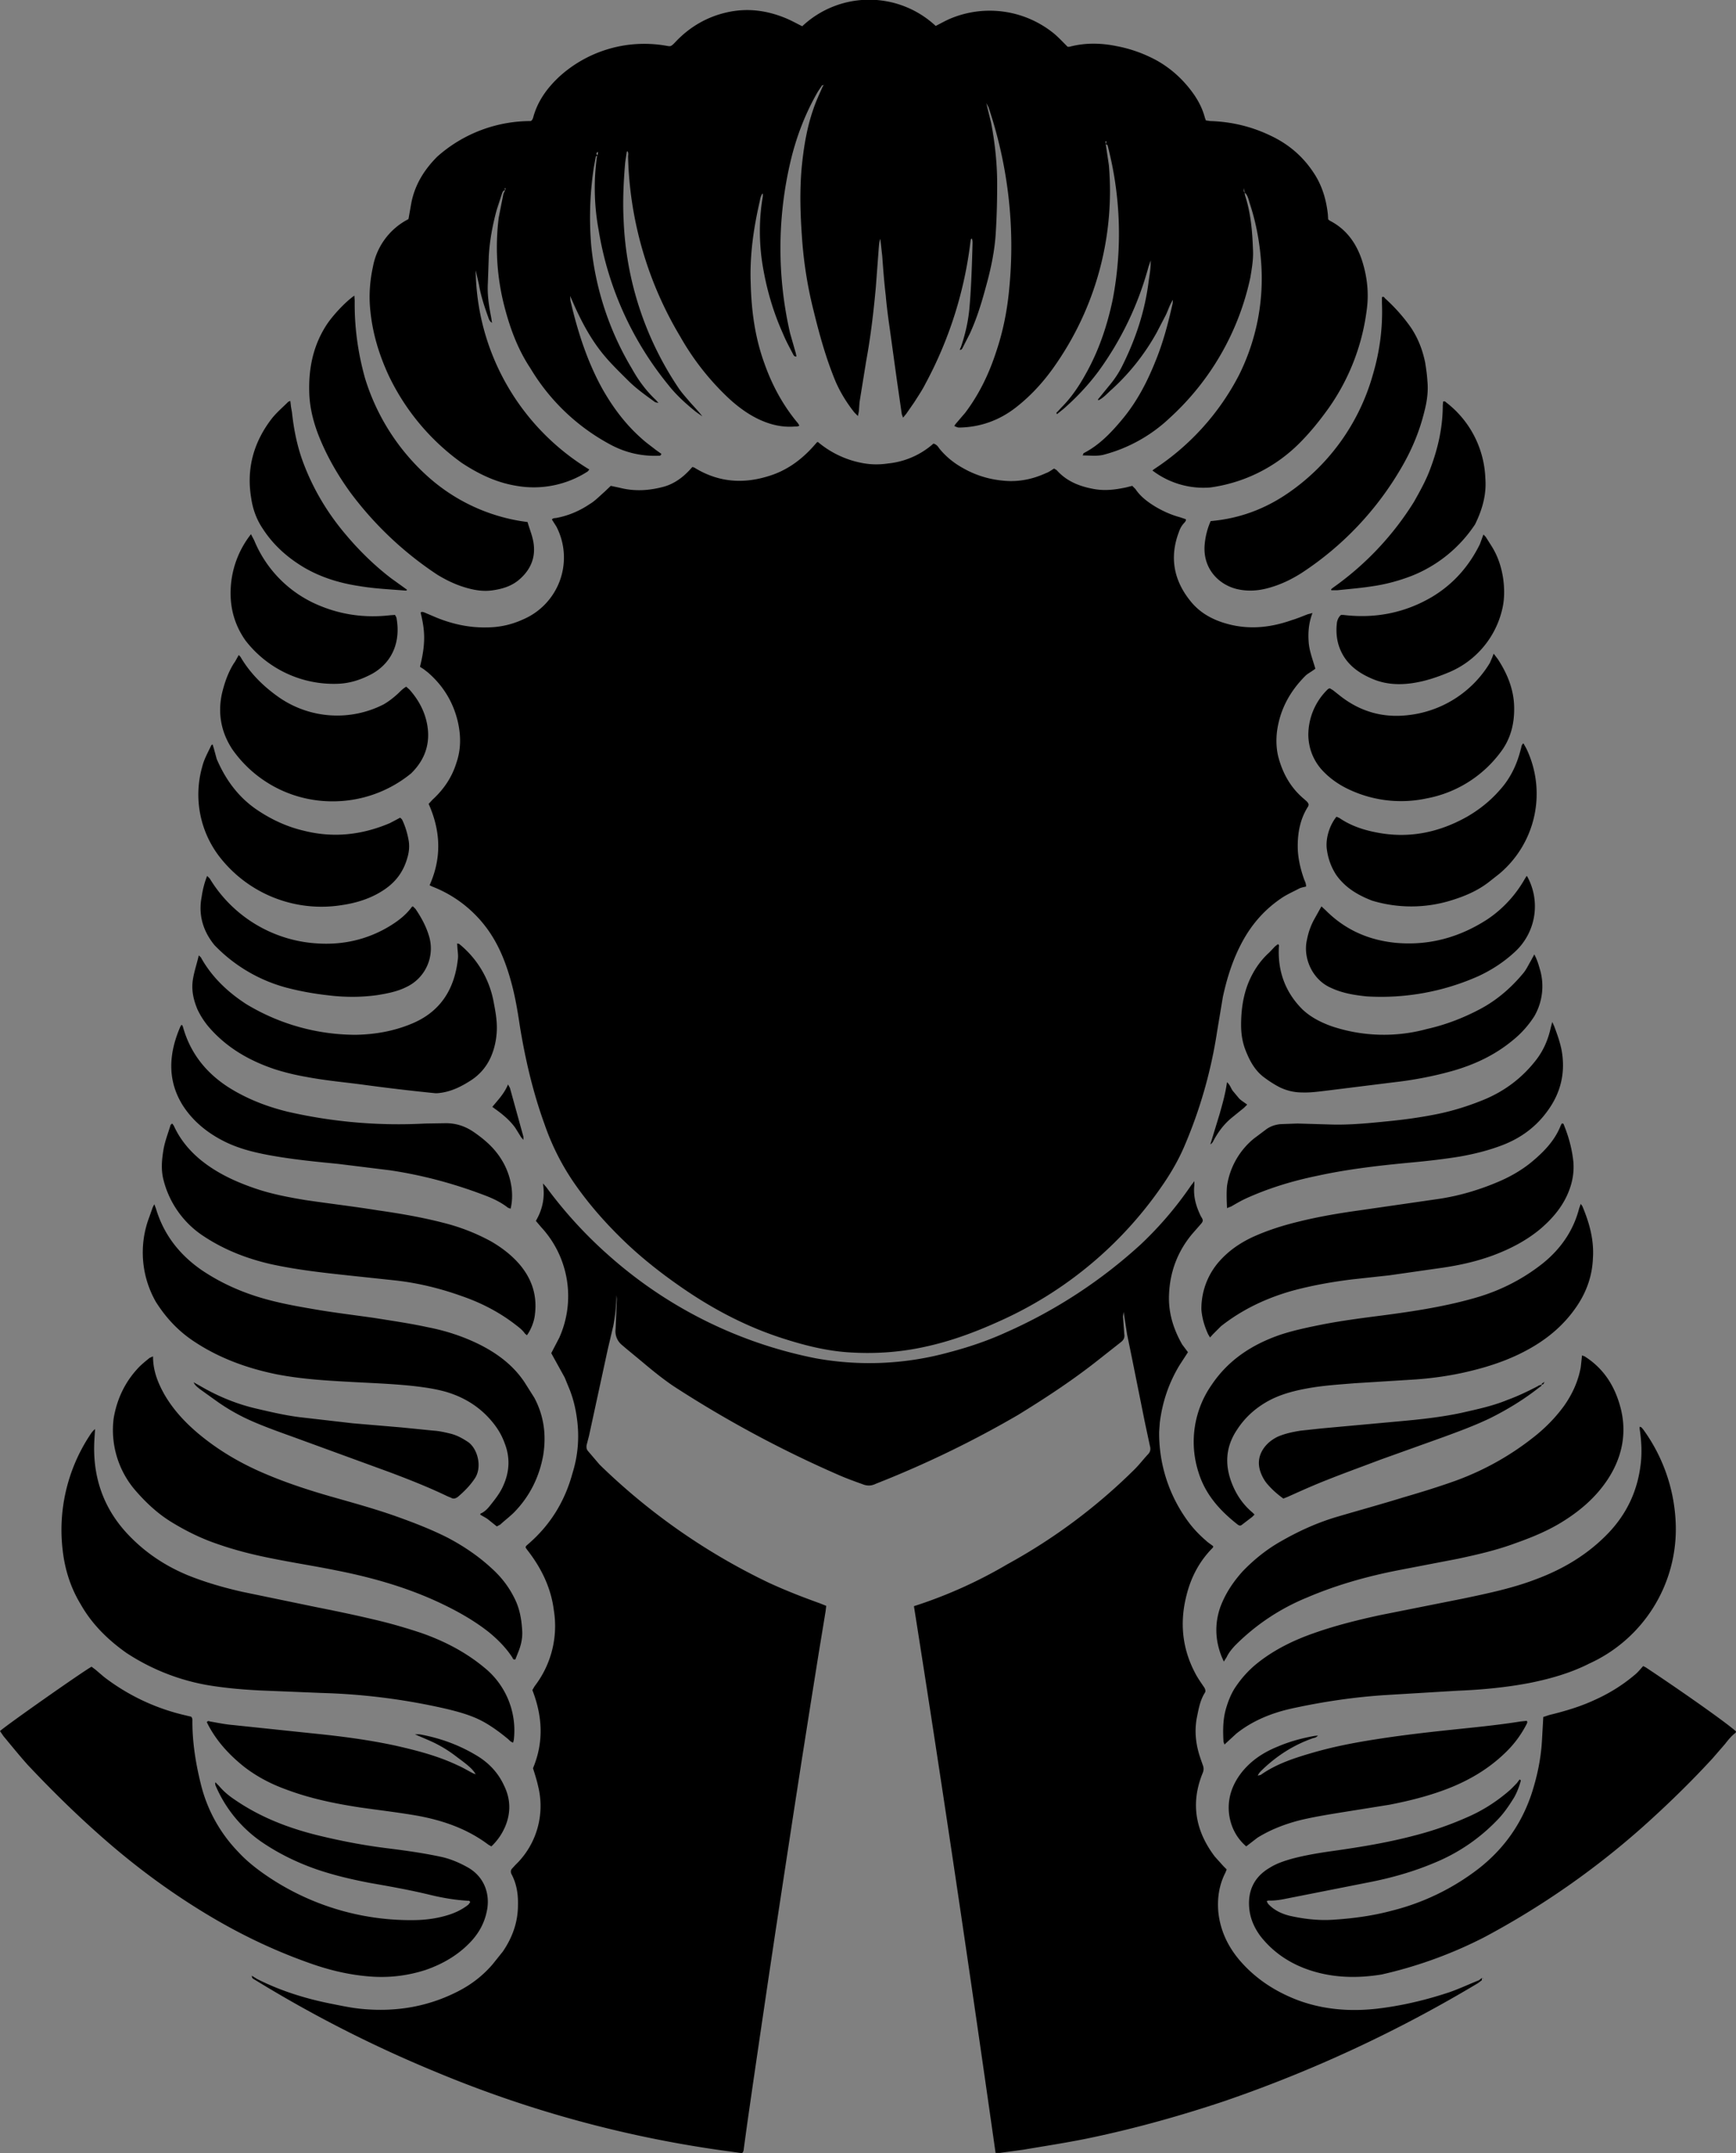 <svg xmlns="http://www.w3.org/2000/svg" viewBox="0 0 5423 6723"><rect x="0" y="0" width="5423" height="6723" fill="#808080" stroke="none"/><path d="M4100 1914c-12 31-14 61-12 90s13 56 21 84l-10 7c-7 5-15 9-21 15-49 49-80 106-89 175-3 27-2 55 5 81 14 51 39 95 80 129 5 5 12 9 14 17l-1 5c-26 40-34 85-33 132 1 33 9 66 20 97 3 7 6 13 6 22-7 2-15 3-21 6-17 9-35 17-51 27-55 36-97 83-128 141-29 54-47 111-60 171l-18 108a1466 1466 0 0 1-101 355c-16 38-36 74-59 109a1222 1222 0 0 1-524 442c-73 33-149 61-228 78-81 18-163 23-245 17-66-5-130-21-193-41-115-36-221-91-321-160-61-42-120-88-174-139-62-59-118-122-166-192-38-56-68-116-90-180-36-99-60-202-77-306-7-47-15-95-28-141-15-54-35-106-67-153a384 384 0 0 0-179-142l-8-4c38-85 35-169-3-254l12-13c35-32 61-70 75-116 14-41 14-82 5-124-14-63-46-116-95-158l-13-10-11-7c18-73 16-112 2-169 3-4 7-2 11-1l40 17c50 20 101 31 154 30 40 0 78-8 115-25a210 210 0 0 0 104-290l-14-22c4-5 10-4 15-5 37-7 72-22 103-43 17-10 31-25 46-38l20-19 28 6c47 12 93 9 140-4 30-9 55-27 76-49l11-12 6 2c71 44 147 52 227 28 60-17 108-52 149-99l7-8 3-1a301 301 0 0 0 140 66c27 5 53 5 80 1a251 251 0 0 0 141-62c10 3 14 9 18 15 21 26 46 46 75 62 44 25 92 38 143 40 41 1 79-8 116-25 9-3 16-9 25-14l8 5c31 35 72 51 117 59 34 6 66 2 99-5l20-5 10 10c16 24 39 41 64 56 24 14 49 25 75 32l18 6c2 5-2 8-4 11-9 9-14 19-18 31-29 78-15 150 37 214 32 40 76 62 127 74 65 15 128 7 190-15 17-5 33-12 49-18l15-4Z"/><path d="m787 6169 16 10c71 36 147 60 225 76 36 7 71 15 108 18 104 9 203-8 296-56 41-21 77-49 107-84l32-40c30-44 47-92 47-144 1-34-4-67-20-97-3-6-3-12 1-17l11-12a255 255 0 0 0 71-246c-4-18-10-37-16-56 34-81 30-162-2-244l7-12a308 308 0 0 0 60-238c-9-71-40-133-84-189l-4-6c0-5 4-7 7-10 69-59 115-133 139-221a387 387 0 0 0 15-166c-4-33-11-64-23-95l-16-39-42-76 25-48a317 317 0 0 0-57-346l-16-19c21-36 29-74 22-117l10 11a1358 1358 0 0 0 198 216 1372 1372 0 0 0 644 319 937 937 0 0 0 418-19c61-16 120-36 177-62a1554 1554 0 0 0 421-275 1124 1124 0 0 0 157-184l10-13v12c-4 35 5 66 20 97l3 5c5 8 4 12-2 19l-28 32c-45 54-69 117-72 187-3 57 13 109 41 158l18 24-26 40c-34 56-54 116-62 180l-2 28a464 464 0 0 0 90 280c16 22 35 42 56 60 7 7 16 12 23 18l-1 4c-42 42-69 93-83 151-21 83-13 164 27 240 8 16 19 31 29 46 3 5 5 11 2 16-14 22-19 47-24 72-10 46-5 91 11 136l7 20c3 8 2 16-1 23-39 95-22 182 38 261l27 30 10 10-4 10c-20 39-26 81-22 124 6 56 29 105 65 148 51 60 115 101 188 128 78 28 159 34 241 25 78-9 154-27 229-52 31-11 61-25 91-37l9-7v7l-12 9a4169 4169 0 0 1-794 369c-141 47-285 87-431 117-65 13-130 23-195 34l-73 10h-14c-81-569-165-1138-255-1707a1444 1444 0 0 0 292-131 1775 1775 0 0 0 398-297c14-14 27-31 41-46 8-8 9-17 6-27l-16-75-40-199-15-73-11-71-2 15 1 12 3 42c2 12-2 19-11 26l-80 63c-77 60-158 113-241 164a3239 3239 0 0 1-442 214l-7 3c-13 5-25 4-37-1-25-9-50-18-75-29a3551 3551 0 0 1-515-277c-34-23-66-49-98-76l-52-43-14-12a55 55 0 0 1-17-47l4-94-1-12c-1 32-4 64-10 95l-17 72-59 272-7 27c-2 8-1 16 5 22l35 41a1980 1980 0 0 0 529 369c52 24 106 45 159 64l20 8-2 17-22 134-23 144-30 190-26 168-35 229-21 138-22 147-26 176-22 150-18 125-10 73c-1 6 0 12-6 18l-35-5a3634 3634 0 0 1-922-249 3958 3958 0 0 1-564-287c-5-3-11-5-10-13Zm2211-5077 4-9c13-38 22-77 26-117 6-66 8-133 10-199 0-7 1-15-2-22-4 1-3 4-4 6a1248 1248 0 0 1-141 447c-10 20-23 39-35 58l-25 36-10 12-4-11-15-104-22-159c-5-35-10-71-13-107-5-41-8-82-11-123l-6-54c-4 10-4 20-5 30l-9 120c-7 77-16 154-30 230l-21 130-2 28-3 15-11-11c-23-29-43-61-58-95-31-74-52-151-71-229a1284 1284 0 0 1-35-227c-5-70-7-140-1-210 6-64 16-127 37-187 8-24 19-47 29-70l4-5-1-6 1 7c-2 0-6 0-7 2l-12 18c-40 69-68 143-86 220a1182 1182 0 0 0-1 534l18 63 2 10c-7 1-9-4-11-8-11-21-22-41-31-63-32-71-53-145-65-222-10-68-10-138 2-207v-7l-1-2c-6 8-7 17-9 26-19 83-31 166-28 252 2 86 13 171 43 253 24 68 58 131 105 187l4 7c-6 4-12 2-18 3-32 2-63-4-93-16-40-16-75-41-107-70a814 814 0 0 1-154-195 1146 1146 0 0 1-163-562c0-5 2-11-2-17l-2 2-5 33c-5 59-8 119-5 178a1010 1010 0 0 0 174 530c10 14 21 26 32 39 13 15 28 30 40 46l-20-14c-32-26-62-53-87-85a1023 1023 0 0 1-217-483 716 716 0 0 1-3-244c-3 4-3 7-1 11-2 2-5 3-5 5l-6 33a1036 1036 0 0 0-8 245 923 923 0 0 0 127 383c20 36 44 69 75 98l8 9-10-2c-29-21-59-42-85-68-25-25-50-49-72-75-40-47-69-100-94-155l-15-34 1 15c22 94 51 186 98 272 33 59 73 113 124 158 14 13 30 24 45 36l17 12c-2 7-6 6-10 6-55 2-107-11-155-38a646 646 0 0 1-244-235c-42-63-67-134-85-208a740 740 0 0 1-14-263l14-71c1-5 4-10 6-14v-6l-1-1v2l1 5c-7 1-8 6-10 11l-16 49c-13 47-22 95-25 144l-3 86c-2 35 3 70 10 105l3 19c-8-5-10-12-12-18-12-33-23-67-29-102l-10-44a737 737 0 0 0 355 622l-5 6a311 311 0 0 1-222 45c-63-10-119-37-172-72a713 713 0 0 1-228-273c-30-65-50-131-57-201-5-46-2-92 8-138a210 210 0 0 1 102-144l9-5 8-45c10-59 40-108 82-150a439 439 0 0 1 292-111l4-3 3-6c14-54 46-97 87-134a395 395 0 0 1 324-93c20 3 18 6 36-13 43-45 96-76 157-90 64-15 126-7 186 18 17 7 33 16 51 25a305 305 0 0 1 417-1c16-8 33-18 51-25a318 318 0 0 1 320 50c14 12 27 26 41 40h6c49-13 98-12 147-2 43 8 85 23 124 44 47 26 86 62 117 106 16 23 28 47 35 74l3 8 14 2c66 2 129 17 189 46 55 26 100 64 134 116 26 39 39 83 44 129l1 16 5 4c51 26 82 69 100 122 17 52 23 105 15 160a679 679 0 0 1-119 304c-28 39-57 75-91 109a486 486 0 0 1-278 138 263 263 0 0 1-181-53l5-4a778 778 0 0 0 265-293 675 675 0 0 0 69-361c-5-60-16-119-35-176-4-12-6-26-17-35l-2-11v-2 1l3 11 1 10c18 55 23 111 25 168 2 30-3 59-8 89a826 826 0 0 1-252 439 476 476 0 0 1-207 115c-21 5-42 2-65 2l3-7c49-25 86-64 121-106 45-54 77-115 103-180 24-58 40-119 54-181l1-12c-12 19-16 37-25 53l-26 50a699 699 0 0 1-139 176c-14 12-26 27-43 35l-1-3 40-49c13-16 24-33 33-50 43-85 73-173 85-268 2-15 5-31 6-47l1-20-7 19a996 996 0 0 1-157 328c-32 43-69 82-109 117l-20 16c-4-4 0-6 2-8l12-13c31-31 55-67 76-105 41-73 67-151 84-232a1092 1092 0 0 0-16-481c-1-2-4-3-6-4l2-8-2-1v8l10 67a949 949 0 0 1-160 613c-36 54-78 102-129 142-52 41-112 63-179 64-4 0-9-2-15-5l4-6 30-35c44-58 75-123 97-191 22-65 35-132 41-200a1356 1356 0 0 0-65-563l-7-13 15 61c12 63 19 127 19 191 0 48-1 97-4 146-3 62-16 122-33 182-13 48-28 96-49 141l-23 45c-2 3-4 5-8 4Z"/><path d="M0 5405c15-15 260-187 286-201l12 9 27 23a660 660 0 0 0 255 120l17 4c5 5 4 11 4 16 0 67 11 133 27 197a461 461 0 0 0 116 209c21 23 45 43 71 62a798 798 0 0 0 488 151c33-1 66-6 98-16 22-7 43-17 62-32l6-8-3-4c-42-2-83-9-124-19-62-15-124-26-187-37-57-11-113-24-168-43-57-20-111-46-161-79a408 408 0 0 1-153-183l-1-6 1-3 11 11c14 17 31 31 49 43 80 55 168 89 262 112 74 18 148 32 224 41 55 7 111 15 165 27 28 7 53 18 78 32 54 31 69 87 59 135-7 36-23 66-47 93-40 44-90 73-145 92-53 17-107 24-162 21-70-4-138-20-204-44-124-44-240-102-351-172-94-59-183-125-267-197-91-78-176-161-258-248-26-29-51-60-76-90l-11-16Zm4751 154c-5 19-12 37-21 53-16 26-33 51-54 72a570 570 0 0 1-192 131c-68 29-139 49-212 63l-253 50c-19 4-38 7-57 6l-5 2c2 4 3 7 6 10 18 19 42 30 67 36 45 10 90 15 135 12 62-4 122-12 182-28a735 735 0 0 0 270-130c79-61 135-139 167-234 18-55 30-112 33-170l4-71 18-6c49-12 97-26 142-47 45-20 87-46 125-78 10-8 18-18 27-28l8 4c125 83 256 176 282 200l-1 4c-13 10-23 22-33 35l-39 45c-69 75-141 145-217 213a2549 2549 0 0 1-497 346 1360 1360 0 0 1-320 116c-74 12-148 11-220-12-63-20-117-55-158-107-21-28-34-59-36-94-3-52 18-93 64-120 22-14 47-22 72-29 42-11 85-18 128-24 85-12 170-26 253-48 55-14 110-33 162-56 47-20 90-47 129-80 10-8 19-18 28-27l9-12 4 3Zm371-1104c6 0 8 5 11 8a532 532 0 0 1 102 306 461 461 0 0 1-270 425c-59 30-123 48-188 61-74 14-149 21-224 24l-216 13c-102 6-204 21-304 43-62 14-121 38-171 78l-25 23-12 11-3-9c-2-36-2-72 9-107 6-20 14-40 25-58 20-31 44-58 73-81 53-42 113-71 176-93 68-24 137-41 206-56l261-52c76-16 153-32 226-60 86-32 163-78 227-145 55-58 88-126 99-205 6-40 4-80-2-120v-6Zm-4825 7-2 31c-7 112 25 212 102 295 54 58 118 101 191 131 55 22 111 38 168 51l227 47c60 12 119 24 178 38 53 12 105 27 156 44 71 25 137 59 195 107a252 252 0 0 1 93 227l-2 8c-8-2-12-8-17-12-23-19-46-36-72-51-37-21-77-32-118-42a1977 1977 0 0 0-390-50l-196-8c-57-3-114-8-170-18a674 674 0 0 1-245-99c-58-41-108-90-143-152-31-51-49-107-56-167a537 537 0 0 1 81-355c5-7 9-16 20-25Z"/><path d="M478 4235c0 45 15 82 35 118 27 47 63 86 104 121 57 48 119 86 187 117 73 33 148 58 224 80 70 20 140 39 208 63 56 20 111 41 164 68 49 26 95 57 136 95 30 27 54 58 72 95 15 30 21 63 23 96 2 22-2 44-10 65l-11 28c-6 2-8-2-9-5-20-31-46-57-74-80-47-37-99-66-152-91-104-49-214-80-326-102-64-13-129-23-194-36-62-12-122-27-181-48-49-17-95-40-139-67s-82-63-116-103a289 289 0 0 1-64-220c10-60 35-113 76-157 11-12 24-22 36-32l11-5Zm3345 953-7-16c-20-51-22-102-4-154 16-43 41-80 71-113 36-37 76-69 121-94 56-32 114-58 176-76 68-20 137-39 205-60 55-16 110-33 163-52 90-33 172-79 247-139 35-28 66-60 92-96 25-36 43-75 51-119l4-37 8 3c62 39 97 97 114 167 18 77 2 150-41 216-36 55-84 97-140 132-46 29-97 50-148 68-59 22-120 36-181 49l-187 36c-97 19-193 46-284 85a678 678 0 0 0-226 151c-10 11-19 22-25 35l-9 14Zm-2271-422-25-20c-8-7-18-11-27-17l1-3c12-5 21-14 29-24 16-20 32-40 42-63 20-44 22-89 4-134-8-22-19-41-33-59-39-50-89-82-149-100-35-10-72-15-108-19-68-7-136-9-204-13-73-4-146-9-218-23-93-19-181-51-260-104-48-32-86-73-117-122a311 311 0 0 1-21-264l11-31 5-10 5 13c24 81 73 144 142 192 65 44 135 74 211 94 53 14 107 23 160 32 56 9 113 16 169 24 56 9 112 17 167 29 57 11 112 29 164 55 55 28 103 64 138 116l31 49c30 56 38 116 28 179-12 68-42 129-91 179-13 13-29 25-43 38l-11 6Zm3386-1007 5 7c22 52 37 106 33 163-2 53-19 102-48 146-35 53-81 95-136 128-63 38-132 62-204 79-54 13-110 21-165 25l-192 12c-49 4-98 7-147 16-39 7-78 17-114 35-43 22-79 53-105 93-36 53-40 109-17 168 14 36 35 67 65 92l4 4 2 2-7 7-30 23c-6 5-9 6-16 1-56-44-102-95-123-166a310 310 0 0 1 42-270c53-79 128-127 216-157 43-14 87-23 132-32 62-12 125-20 187-28 99-13 197-28 293-56 75-22 144-57 206-106 56-45 96-102 114-172l5-14Z"/><path d="m538 3508 5 7c19 42 48 77 83 106 50 41 108 68 169 89 52 18 105 28 159 37 75 11 151 20 226 32 70 10 140 22 209 40 51 13 99 32 145 57 31 18 59 39 83 65 42 46 62 100 54 163-2 22-13 49-25 65l-6-5c-9-13-22-22-35-32-49-37-104-65-162-85-67-24-136-41-207-49l-141-15c-84-9-167-18-249-36-74-17-144-44-208-86a296 296 0 0 1-127-176c-8-30-6-60-1-91 4-28 15-55 23-82l5-4Zm3242 668-6-10c-11-24-19-50-21-77a223 223 0 0 1 58-153c29-32 63-55 101-73 46-21 93-36 142-48 64-16 129-27 194-36l249-36c65-10 128-29 188-55 39-17 76-39 108-67 35-30 66-64 83-108l3-5c6-1 6 4 7 6 15 37 25 75 29 114 3 38-5 73-21 107-19 40-48 73-82 102-43 36-93 62-146 82-51 19-104 31-158 39l-168 24-119 13c-63 8-125 19-187 36-80 23-154 58-220 110l-25 25-9 10ZM1107 923l1 16c-1 82 10 162 32 241a679 679 0 0 0 190 302 573 573 0 0 0 297 145l21 3c5 18 12 35 16 52 13 53-4 97-46 131-23 18-50 26-78 30-32 5-63-1-94-11-28-9-54-22-79-37a1081 1081 0 0 1-273-258c-39-54-72-111-97-173-18-45-30-92-31-141-2-75 13-146 55-210 18-27 56-69 86-90Zm2675 704c92-8 173-39 247-91a667 667 0 0 0 259-364c22-74 32-148 29-225v-19c5-3 7 0 9 3 30 27 57 57 81 91 23 34 37 71 45 110 3 19 6 39 7 58 3 31-1 62-9 93-15 62-39 120-71 175a980 980 0 0 1-313 331c-33 21-67 37-104 47-32 9-66 11-99 3-56-14-105-63-100-136 2-26 8-51 19-76ZM621 2983c4 4 7 6 8 9 34 60 83 106 140 143a662 662 0 0 0 342 96c59-1 117-11 171-33 91-36 137-106 148-201 2-12 0-24-1-36l-1-15 6 1a303 303 0 0 1 107 176c6 31 12 61 11 93-1 29-7 58-19 85-13 29-33 53-60 71-29 19-60 35-95 40-7 1-14 2-22 1a6361 6361 0 0 1-220-26c-59-8-118-13-176-24-35-6-69-14-103-25-80-27-151-68-207-134-13-16-24-33-33-52-13-31-20-62-14-96 4-24 12-47 18-73Zm4172-3c10 19 14 35 19 52a187 187 0 0 1-19 141c-18 28-40 53-66 74-55 46-118 76-187 96-60 17-122 29-184 36l-209 26c-26 3-52 7-79 6-24 0-46-5-68-15-20-10-38-22-55-35-26-21-41-49-53-79-11-27-15-54-15-82 0-45 6-90 23-132 15-36 36-68 65-94l18-19 9-7c5 3 3 6 3 9-4 75 20 141 73 194 26 25 58 41 91 53a512 512 0 0 0 298 9c58-13 113-34 166-62s98-67 136-113c9-11 15-24 22-36l12-22ZM1535 5765l-9-5c-65-49-139-75-218-90-62-11-124-18-186-27-78-12-155-28-229-56-47-17-91-40-131-71-45-36-84-78-111-129l-5-10c4-5 7-3 10-2 24 4 47 9 71 11l248 26c89 9 176 20 263 39 66 15 131 32 192 61 16 7 31 16 46 24l10 4c-8-14-19-25-56-52-19-15-40-29-61-40-22-12-46-21-73-33h14c62 11 121 32 175 64 40 23 71 55 90 97 20 41 21 83 4 125-10 24-24 45-44 64Zm2358 0c-30-26-47-59-53-97-7-50 8-94 38-133 30-38 68-63 112-81 37-16 77-27 117-34l10-1c-5 6-10 7-15 8-60 21-112 54-158 98-5 5-11 10-15 19l9-2c51-36 109-54 168-71 63-18 126-30 190-40 76-12 152-21 228-29 75-8 151-15 226-27l19-2c4 4 1 7 0 10-16 31-36 59-61 84-49 49-106 85-171 112-63 26-130 43-197 56l-150 24c-43 7-86 14-128 24-47 12-92 29-134 55l-35 27ZM746 2045c3 4 6 6 7 9 30 50 71 90 118 123a319 319 0 0 0 328 22c17-10 32-22 46-35 7-7 14-14 24-20l10 9c33 37 54 80 58 129 4 53-16 97-53 133a386 386 0 0 1-247 87 381 381 0 0 1-311-162c-35-53-46-111-33-173 8-34 19-66 37-95 6-8 10-17 16-27Z"/><path d="M567 3200c4 2 4 5 5 8 23 81 72 142 142 187 57 36 119 60 184 76a1548 1548 0 0 0 431 37l64-1c33 0 62 10 89 29 23 16 45 34 63 55 29 34 47 73 53 117 3 23 2 46-3 66l-8-3c-23-18-49-30-76-40-95-36-192-62-293-77l-162-20c-72-7-143-14-214-27-49-9-97-21-141-43-52-26-97-62-129-111-30-47-42-99-35-155 4-33 14-64 27-94l3-4Zm4099-1159 13 17c30 46 50 95 51 150 1 52-11 101-45 144a373 373 0 0 1-229 141 381 381 0 0 1-256-35c-28-15-53-34-74-58-25-30-38-65-39-104a199 199 0 0 1 62-145l5-2 10 6 24 19c62 48 132 68 210 59a342 342 0 0 0 256-163l7-16 5-13Zm-833 1731c-1-25-2-47 0-69a236 236 0 0 1 84-148l36-27c14-11 29-16 46-18l54-2 102 3c60 2 120-4 180-10 51-5 102-12 152-22s98-25 145-44c67-27 123-69 167-126 23-30 37-63 45-99l5-19 6 13c9 24 18 49 23 74 13 70-2 134-44 191-36 50-84 85-142 107-42 16-86 27-131 35-55 9-111 15-166 20-94 9-187 20-279 40-78 16-154 39-226 72-15 7-30 16-44 24l-13 5ZM664 2324l4 13 9 33c28 65 68 120 128 160 45 30 93 52 145 64 92 23 181 13 268-24l19-10 13-7c3 3 6 5 7 8 9 19 15 39 19 60 4 20 2 40-4 59-12 42-36 74-72 98-40 27-85 41-132 48a403 403 0 0 1-380-148 318 318 0 0 1-56-285c6-24 18-44 28-66l4-3Z"/><path d="m4175 2550 9 4c35 24 74 37 115 45 101 20 195 1 284-49 38-22 72-49 101-82 34-37 55-81 67-130 2-5 1-12 8-17l9 16a326 326 0 0 1-84 391l-33 26c-36 28-77 45-120 58a422 422 0 0 1-245 0c-44-17-83-40-111-79-16-24-26-51-30-80-5-34 8-76 30-103ZM647 2735c5 5 8 7 10 11a422 422 0 0 0 340 200c75 4 147-12 213-50 29-17 57-37 77-65l3-1 8 8c17 25 32 52 41 81a133 133 0 0 1-70 163c-28 14-59 20-90 25-50 7-101 7-151 1-46-5-91-13-136-25a486 486 0 0 1-222-132c-36-44-51-95-40-151 3-21 8-42 17-65Z"/><path d="m4128 2830 14 13c61 61 135 93 220 101 104 9 199-18 285-74 49-33 88-76 117-127l5-8 2 2a193 193 0 0 1-42 238c-33 30-70 54-111 73a747 747 0 0 1-349 63c-39-4-76-10-112-27-57-25-88-93-74-151 4-21 11-41 21-60l24-43ZM784 1668l10 19a374 374 0 0 0 202 203c71 30 146 40 223 31l15-1c2 4 5 8 5 12 12 69-11 134-75 171-35 19-71 31-110 32a348 348 0 0 1-287-135c-36-51-50-107-46-168a296 296 0 0 1 63-164Zm3405 252h7c99 12 192-6 277-56 67-40 116-96 150-165l11-30 7 7 19 30c20 32 31 67 36 103 4 31 4 62-3 92a283 283 0 0 1-164 197c-38 16-76 29-117 35-42 6-84 4-124-13-43-18-80-44-100-89-12-27-15-55-12-84 1-10 5-20 13-27Z"/><path d="m907 1252 2 18 3 17c6 56 17 110 37 162 31 81 75 154 131 220 42 50 89 96 141 136l50 36c0 3-2 3-5 3-48-4-96-6-143-14-61-9-120-27-173-58-52-31-96-70-129-121-19-28-31-60-36-94-16-93 7-176 64-250 15-19 34-35 52-53l6-2Zm3251 588 6-5a929 929 0 0 0 253-268c18-32 36-64 49-98 25-65 41-132 41-203l1-12c5-2 7 0 9 2a313 313 0 0 1 123 238c4 51-10 98-32 143a425 425 0 0 1-198 161c-39 15-79 26-120 32-37 6-75 9-113 13h-18l-1-3ZM605 4316l39 22c48 26 98 46 152 59 47 11 93 22 141 28l165 19 153 13 100 10c17 1 34 5 51 9 21 5 39 15 57 27 30 22 43 78 21 112-15 23-34 42-54 59-7 5-14 7-22 2l-10-4c-58-28-119-52-180-75l-304-111c-39-14-78-28-116-44-43-18-83-40-121-67l-53-38c-7-6-15-11-19-21Zm4211 7c0 5-5 7-9 10-47 37-98 68-152 95-48 23-97 41-146 59l-198 71c-55 21-111 41-166 63-41 16-81 34-121 52l-15 6c-18-13-34-27-48-43-10-11-18-25-23-39-11-30-5-58 15-82 11-13 24-22 38-29 23-10 47-15 72-19l65-7 241-22c67-6 133-13 198-27 48-11 96-21 142-40 33-12 64-27 95-43 3-3 8-3 12-5Zm-983-944c10 9 12 19 18 27l20 24c7 7 16 12 25 19l-10 10-37 30c-26 21-45 47-60 76-2 3-4 6-8 8l29-95c9-32 18-63 23-99Zm-2246 7 6 11 42 152v10l-7-8-18-29c-17-24-40-43-64-60l-8-6c18-22 37-41 49-70Zm3229 937c0-5 5-4 8-9-1 8-4 9-8 9ZM2998 1092l1 4-1-4ZM787 6169l-3 1h1l2-1Zm3842 7 3 1h2l-2 1-3-2Z"/><path fill="#fff" d="M1866 485c-2-4-2-7 1-11l-1 11Zm1588-36v-8l1 1-1 8v-1ZM1578 594l-1-5v-2l1 2v5Zm996-328-1-7 1 7Zm1311 322v-1 2-1Zm0 1 2 11 1-1-3-11v1Z"/></svg>